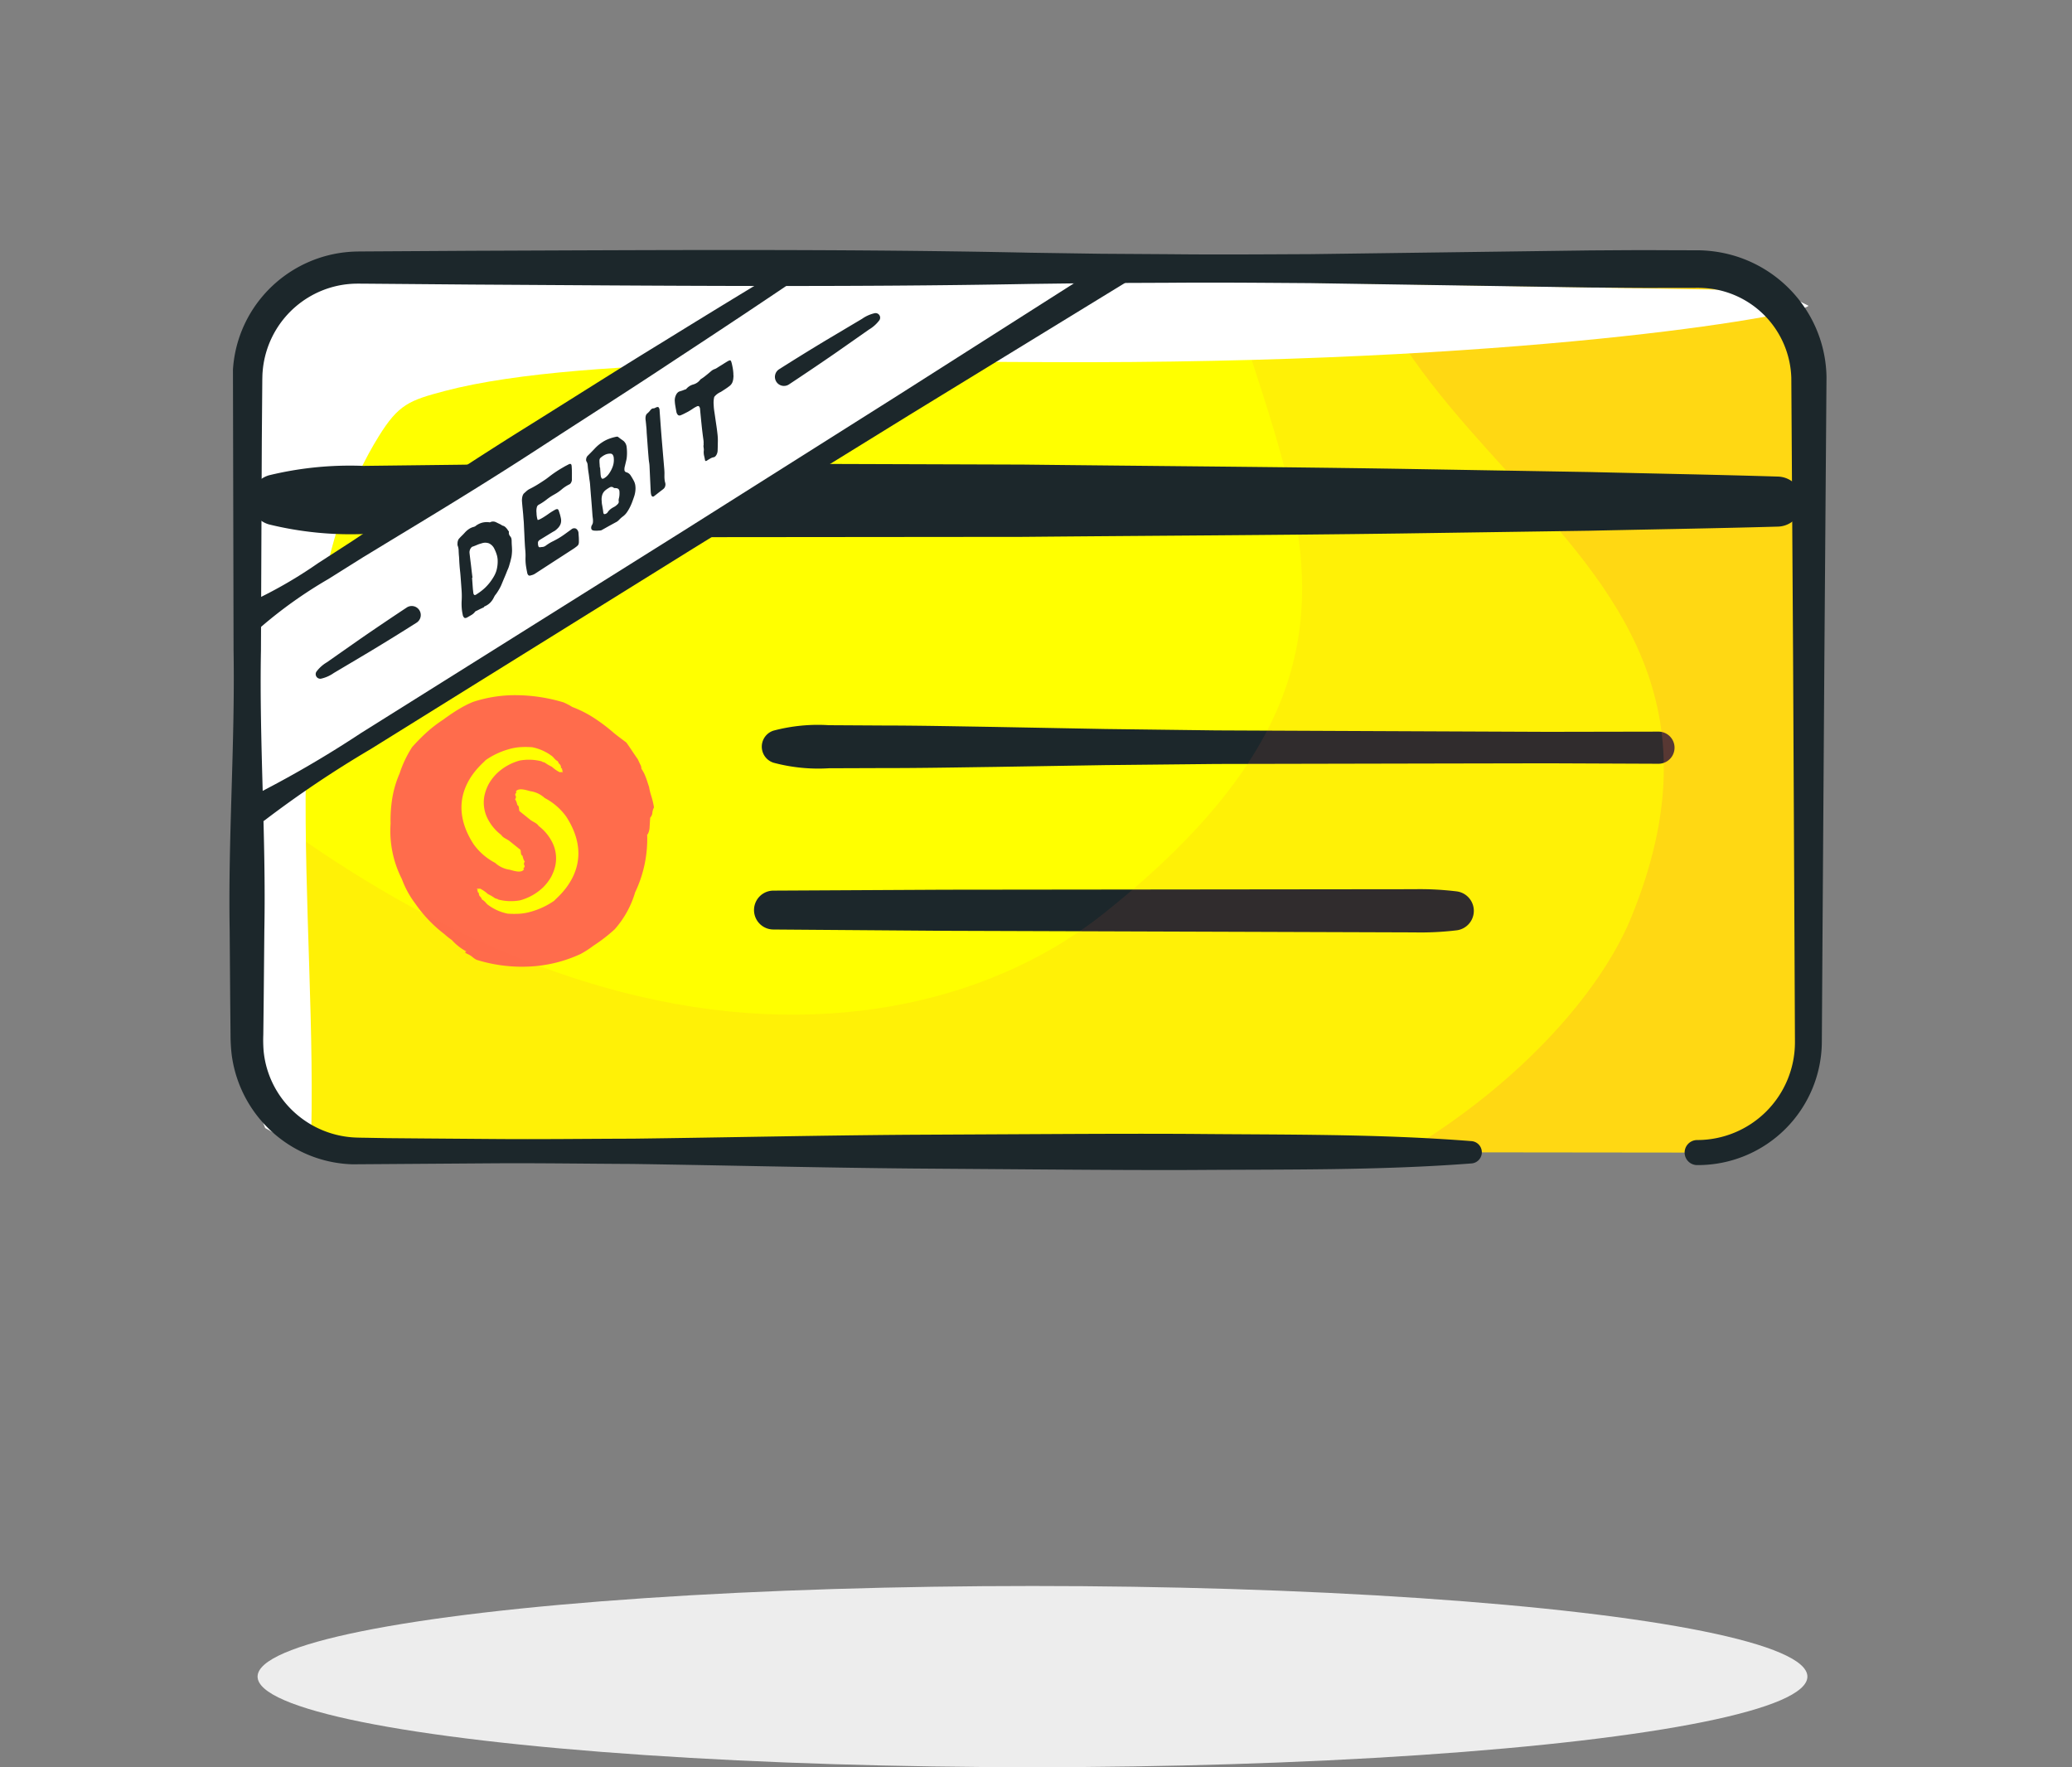<svg xmlns="http://www.w3.org/2000/svg" xmlns:xlink="http://www.w3.org/1999/xlink" viewBox="0 0 229.257 195.533"><rect x="0" y="0" width="229.257" height="195.533" fill="#808080" stroke="none"/><defs><clipPath id="a"><path d="M162.818,127.494,39.604,127.353a12.285,12.285,0,0,1-12.283-12.281l.065-73.219A12.275,12.275,0,0,1,39.683,29.6h.006l6.519.007,141.664.163A12.285,12.285,0,0,1,200.155,42.051l-.065,73.219a12.275,12.275,0,0,1-12.298,12.252h-.006" style="fill:none"/></clipPath></defs><title>product-debit-base</title><path d="M162.818,127.494,39.604,127.353a12.285,12.285,0,0,1-12.283-12.281l.065-73.219A12.275,12.275,0,0,1,39.683,29.6h.006l6.519.007,141.664.163A12.285,12.285,0,0,1,200.155,42.051l-.065,73.219a12.275,12.275,0,0,1-12.298,12.252h-.006" style="fill:#ff0"/><path d="M85.597,80.838a19.178,19.178,0,0,1,6.119-.598l6.118.035c4.079.004,8.158.093,12.237.157l12.237.229,12.237.154,24.474.107,12.237.052,12.237-.023a1.778,1.778,0,1,1,.018,3.556l-.011,0h-.011l-12.237-.051-12.237.023-24.474.051-12.237.126-12.237.2c-4.079.054-8.158.134-12.237.128l-6.119.021a19.161,19.161,0,0,1-6.118-.612,1.863,1.863,0,0,1,.004-3.556Z" style="fill:#1c272b"/><path d="M85.583,98.543l18.903-.099,18.903-.021,18.903-.021,9.451-.01,4.726-.005a33.674,33.674,0,0,1,4.725.243,2.171,2.171,0,0,1-.005,4.303,33.6,33.6,0,0,1-4.726.232l-4.726-.016-9.451-.032-18.903-.064-18.903-.064-18.902-.143a2.151,2.151,0,0,1,.005-4.303Z" style="fill:#1c272b"/><path d="M72.074,88.109a6.921,6.921,0,0,1-.259-1.048c-.144-.401-.232-.737-.36-1.052-.062-.158-.123-.316-.203-.474a5.535,5.535,0,0,0-.287-.487.862.862,0,0,0-.126-.464l-.273-.584c-.579-.812-.841-1.269-1.267-1.844-.411-.313-.818-.604-1.344-1.027a19.679,19.679,0,0,0-2.225-1.686,12.553,12.553,0,0,0-2.405-1.218,7.394,7.394,0,0,0-.976-.511,18.623,18.623,0,0,0-4.981-.792,14.915,14.915,0,0,0-5.05.748c-.306.132-.598.261-.874.412-.28.14-.544.3-.809.458-.266.157-.521.336-.787.508-.258.188-.532.365-.803.576a14.442,14.442,0,0,0-1.888,1.455,21.482,21.482,0,0,0-1.554,1.582,12.389,12.389,0,0,0-1.39,2.922,11.428,11.428,0,0,0-.818,2.791,15.168,15.168,0,0,0-.179,2.76,11.738,11.738,0,0,0,1.248,6.126l0.0 0a10.503,10.503,0,0,0,1.487,2.723l.001.002a14.989,14.989,0,0,0,3.218,3.371,7.359,7.359,0,0,0,.823.651A5.803,5.803,0,0,0,51.612,105.277c-.066.04-.153.052-.151.091.001.04.09.108.383.24.452.23.477.387.891.592a16.788,16.788,0,0,0,5.744.746,15.048,15.048,0,0,0,5.761-1.392,10.614,10.614,0,0,0,1.407-.906,17.944,17.944,0,0,0,2.37-1.83,10.737,10.737,0,0,0,2.26-4.093,13.706,13.706,0,0,0,1.329-6.397l-0-.002a.205.205,0,0,0,.052-.003,1.774,1.774,0,0,0,.217-.816c.027-.354.041-.746.07-1.046a.835.835,0,0,0,.235-.524,1.66,1.66,0,0,1,.181-.603A9.219,9.219,0,0,0,72.074,88.109Zm-18.354-3.994A8.484,8.484,0,0,1,56.241,82.913a6.047,6.047,0,0,1,1.401-.25,10.716,10.716,0,0,1,1.23.012,5.35,5.35,0,0,1,2.107.915c.343.223.305.389.754.657a.743.743,0,0,0,.291.4c-.053.081.147.231.008.283.327.198.035.196.263.36-.243-.083.042.103-.025.149a1.103,1.103,0,0,0-.337.005,3.842,3.842,0,0,1-.871-.605,5.148,5.148,0,0,1-.798-.47c-.129-.04-.316-.076-.318-.126a5.633,5.633,0,0,0-2.444-.092,5.934,5.934,0,0,0-2.551,1.447,5.417,5.417,0,0,0-.868,1.132,4.969,4.969,0,0,0-.481,1.302A3.94,3.94,0,0,0,53.94,90.55a5.182,5.182,0,0,0,1.509,1.823c.222.328.488.383.878.645l1.25,1.003c.088.2-.001.573.242.668a1.711,1.711,0,0,0,.249.661.308.308,0,0,0-.04.408c.11.258-.287.333-.04.407-.243.445-.987.242-1.588.065a2.98,2.98,0,0,1-1.616-.758A6.815,6.815,0,0,1,52.402,93.408c-3.619-5.59,1.213-9.052,1.318-9.293Zm7.615,15.537a8.485,8.485,0,0,1-2.521,1.202,6.047,6.047,0,0,1-1.401.25,10.729,10.729,0,0,1-1.23-.012,5.349,5.349,0,0,1-2.107-.915c-.343-.223-.306-.389-.754-.657a.743.743,0,0,0-.291-.4c.053-.081-.147-.231-.008-.283-.327-.198-.035-.196-.263-.36.243.083-.042-.103.025-.149a1.104,1.104,0,0,0,.337-.005,3.841,3.841,0,0,1,.87.605,5.145,5.145,0,0,1,.798.47c.129.04.316.076.318.126a5.632,5.632,0,0,0,2.444.092A5.934,5.934,0,0,0,60.104,98.17a5.419,5.419,0,0,0,.868-1.132,4.967,4.967,0,0,0,.481-1.302,3.94,3.94,0,0,0-.338-2.518A5.182,5.182,0,0,0,59.606,91.395c-.222-.328-.488-.383-.878-.645l-1.25-1.003c-.088-.2.001-.573-.242-.668a1.711,1.711,0,0,0-.249-.661.308.308,0,0,0,.04-.408c-.11-.258.287-.333.04-.407.243-.445.987-.242,1.588-.065a2.981,2.981,0,0,1,1.616.758A6.815,6.815,0,0,1,62.653,90.36c3.619,5.59-1.213,9.052-1.318,9.293Z" style="fill:#ff6c4c"/><g style="clip-path:url(#a)"><path d="M66.155-55.148S169.84-62.024,150.571.815c-15.417,50.276,49.112,53.68,29.925,100.674-8.818,21.596-55.809,56.452-113.226,25.453,0,0,74.259,66.72,128.645,28.963,15.241-10.581,86.518-63.925,53.966-136.262C188.848-115.981,66.155-55.148,66.155-55.148Z" style="fill:#ff6c4c;opacity:0.19;isolation:isolate"/><path d="M54.532-54.417s100.94-32.956,82.684,17.434c-26.9,74.248,38.711,95.078-15.02,138C99.343,119.272,50.001,122.106-5.295,56.589c0,0,31.241,139.072,118.434,118.657,24.435-5.721,152.4-38.131,137.766-141.654C222.982-163.927,54.532-54.417,54.532-54.417Z" style="fill:#ff6c4c;opacity:0.09;isolation:isolate"/></g><path d="M29.343,124.813c-3.578-8.486-1.318-39.691-1.318-39.691l.29-47.942,7.657-5.8,12.694-1.779,48.008.832,82.301,1.426,17.786.308,3.329,1.656c-.021.79-28.451,6.184-79.637,6.252-21.024.028-55.541-.962-71.225,3.182-3.95,1.044-5.128,1.481-7.322,5.019-12.47,20.103-6.537,53.244-7.535,79.364" style="fill:#fff"/><path d="M29.755,52.591a37.886,37.886,0,0,1,10.437-1.043l10.436-.124c6.957-.103,13.914-.117,20.871-.157l41.742.137c13.914.161,27.828.25,41.742.47l20.871.353c6.957.169,13.914.29,20.87.504a2.769,2.769,0,0,1-.006,5.536c-6.957.197-13.914.302-20.872.456l-20.871.305c-13.914.187-27.829.245-41.743.374L71.489,59.441c-6.957-.057-13.914-.087-20.871-.205L40.183,59.088a37.885,37.885,0,0,1-10.434-1.067,2.825,2.825,0,0,1-1.928-3.499l0-0A2.856,2.856,0,0,1,29.755,52.591Z" style="fill:#1c272b"/><ellipse cx="114.24" cy="185.508" rx="85.74" ry="10.025" style="fill:#ededed"/><path d="M28.14,69.574l1.987-2.795L91.153,27.907s-.488,2.165,7.648,1.46l26.378-.067L39.68,81.729,28.54,89.453" style="fill:#fff"/><path d="M27.335,66.78a49.303,49.303,0,0,0,7.867-4.474l3.796-2.453,3.761-2.508c5.006-3.358,10.033-6.683,15.146-9.873C63.018,44.283,68.097,41.04,73.24,37.897c5.127-3.168,10.267-6.315,15.448-9.398a.826.826,0,0,1,.887,1.392c-4.984,3.392-10.009,6.72-15.048,10.027-5.022,3.332-10.108,6.564-15.16,9.85C54.315,53.053,49.176,56.203,44.017,59.32l-3.863,2.348-3.828,2.403a49.304,49.304,0,0,0-7.38,5.238,1.523,1.523,0,0,1-2.056-2.247A1.551,1.551,0,0,1,27.335,66.78Z" style="fill:#1c272b"/><path d="M27.746,88.18a119.242,119.242,0,0,0,12.164-7.051l11.906-7.463L75.623,58.732l23.762-15.007L123.093,28.631a1.5,1.5,0,0,1,1.611,2.531l-.022.014L100.716,45.856,76.804,60.624l-23.866,14.841L41.008,82.888A119.257,119.257,0,0,0,29.335,90.725a1.51,1.51,0,1,1-1.891-2.355l.004-.004A1.568,1.568,0,0,1,27.746,88.18Z" style="fill:#1c272b"/><path d="M53.162,67.366c-.128.065-.257.131-.386.196-.04.018-.081.036-.123.053a.279.279,0,0,0-.11.099,1.344,1.344,0,0,1-.401.342q-.199.116-.409.238c-.15.089-.267.11-.349.065a.537.537,0,0,1-.189-.363,4.888,4.888,0,0,1-.108-.739,6.37,6.37,0,0,1-.005-.82,8.786,8.786,0,0,0-.008-1.102q-.038-.527-.078-1.069c-.022-.317-.047-.63-.075-.936q-.051-.44-.085-.917c-.012-.163-.021-.328-.028-.495-.006-.175-.019-.343-.036-.502-.013-.172-.021-.351-.028-.535a1.502,1.502,0,0,0-.099-.489.429.429,0,0,1-.025-.2c.001-.072.005-.147.012-.224a1.217,1.217,0,0,1,.05-.18.554.554,0,0,1,.089-.166q.167-.19.336-.354.17-.163.338-.353a2.383,2.383,0,0,1,.444-.382l.009-.006a1.648,1.648,0,0,1,.447-.209.657.657,0,0,0,.123-.04.307.307,0,0,0,.115-.048,2.036,2.036,0,0,1,.788-.404,2.083,2.083,0,0,1,.769-.039.238.238,0,0,1,.045.011.072.072,0,0,0,.045-.016.732.732,0,0,1,.624-.013c.183.089.364.178.546.265a1.127,1.127,0,0,1,.115.075.285.285,0,0,0,.121.056.686.686,0,0,1,.313.188,1.512,1.512,0,0,1,.249.31.218.218,0,0,0,.07.09.158.158,0,0,1,.043.094.579.579,0,0,0,.146.499.618.618,0,0,1,.146.392.41.41,0,0,1,.009.116c.001.178.008.359.021.539.014.189.021.374.021.553-.003.111-.01.223-.021.338-.01.115-.024.232-.047.354-.036.16-.076.326-.118.496-.048.167-.097.332-.145.499a2.616,2.616,0,0,1-.152.396c-.058.136-.111.27-.162.402-.077.193-.157.385-.24.574-.077.184-.156.376-.239.573a4.195,4.195,0,0,1-.284.589c-.107.187-.218.363-.334.528q-.066.083-.132.166c-.039.061-.076.126-.114.195a2.126,2.126,0,0,1-.468.669,1.904,1.904,0,0,1-.546.354c-.012-.001-.027.008-.044.028a.067.067,0,0,1-.044.015.148.148,0,0,0-.015.05l.001.013C53.414,67.252,53.285,67.313,53.162,67.366ZM52.276,63.906l-.018.011-.026.017q.022.296.044.605c.015.197.028.396.043.593.006.077.015.148.024.214.005.069.015.139.026.213a.375.375,0,0,0,.09.251c.045.043.115.039.207-.013.069-.045.136-.088.2-.13a5.857,5.857,0,0,0,.79-.62,5.503,5.503,0,0,0,.906-1.129,3.304,3.304,0,0,0,.354-.743,3.799,3.799,0,0,0,.146-1.254,2.479,2.479,0,0,0-.08-.475,4.05,4.05,0,0,0-.268-.689,1.248,1.248,0,0,0-.618-.639,1.198,1.198,0,0,0-.816.004,3.438,3.438,0,0,0-.479.161c-.163.071-.325.135-.483.193a.189.189,0,0,0-.089.031.722.722,0,0,0-.191.233.807.807,0,0,0-.087.434l.002.026c.016.143.032.285.049.427.016.134.032.271.049.413q.059.448.111.926c.036.31.073.623.114.939Z" style="fill:#1c272b"/><path d="M61.407,62.043q-.554.36-1.108.719c-.121.079-.243.158-.364.237q-.372.242-.736.478a1.191,1.191,0,0,1-.263.129c-.083.026-.169.051-.258.074a.217.217,0,0,1-.23-.053.548.548,0,0,1-.122-.3c-.056-.26-.101-.519-.138-.774-.013-.1-.023-.196-.03-.291-.013-.181-.018-.367-.013-.559a6.072,6.072,0,0,0-.021-.795c-.025-.255-.043-.508-.056-.761-.021-.356-.037-.714-.052-1.075q-.028-.521-.051-1.073-.01-.277-.04-.554l-.04-.555c-.023-.246-.047-.491-.071-.737q-.035-.354-.062-.716a1.62,1.62,0,0,1,.008-.261,1.458,1.458,0,0,1,.045-.259.661.661,0,0,1,.07-.179.367.367,0,0,1,.098-.145c.102-.094.207-.188.315-.286.062-.049.122-.093.181-.131a1.221,1.221,0,0,1,.148-.083c.297-.147.588-.309.871-.484.29-.179.581-.368.876-.568q.207-.148.413-.309.214-.167.421-.314c.145-.102.291-.202.441-.3.15-.097.3-.19.451-.28.14-.081.281-.164.427-.249.14-.072.279-.146.42-.218.105-.05.183-.055.234-.017.051.039.079.133.084.283.018.24.026.483.025.726s-.001.482-.002.716a.647.647,0,0,1-.079.293.448.448,0,0,1-.175.209,3.911,3.911,0,0,0-.866.562,4.897,4.897,0,0,1-.856.584,6.197,6.197,0,0,0-.83.552,6.241,6.241,0,0,1-.824.547.433.433,0,0,0-.235.249,1.546,1.546,0,0,0-.062.404,1.241,1.241,0,0,0,.002.147c.004.043.007.09.011.142a2.673,2.673,0,0,0,.117.747c.04.047.236-.035.591-.247.23-.14.462-.296.691-.462a7.47,7.47,0,0,1,.703-.43.456.456,0,0,1,.216-.045.257.257,0,0,1,.139.167c.047.14.093.286.14.435.041.146.077.297.107.458a1.17,1.17,0,0,1-.048.599,1.36,1.36,0,0,1-.337.488,2.186,2.186,0,0,1-.23.203,1.134,1.134,0,0,1-.234.14c-.244.148-.486.297-.729.445-.244.149-.486.298-.73.447a.57.57,0,0,0-.195.181.293.293,0,0,0-.041.187.975.975,0,0,0,.054.371.147.147,0,0,0,.161.099c.108-.016.216-.029.325-.036a.761.761,0,0,0,.334-.149,5.519,5.519,0,0,1,.658-.415c.223-.107.443-.224.664-.349a8.514,8.514,0,0,0,.755-.49q.371-.268.74-.535a.472.472,0,0,1,.521-.083.634.634,0,0,1,.274.539c.006.067.01.133.015.192.006.087.013.177.02.271.005.159.007.314.006.468a.741.741,0,0,1-.044.259.416.416,0,0,1-.149.191,1.292,1.292,0,0,1-.181.144,2.249,2.249,0,0,1-.189.137q-.52.338-1.04.675Q61.936,61.701,61.407,62.043Z" style="fill:#1c272b"/><path d="M68.135,57.788q-.412.225-.804.439-.384.22-.768.43a.169.169,0,0,1-.089.03.435.435,0,0,0-.079.012q-.155.007-.299.019l-.29-.001a1.031,1.031,0,0,1-.119-.016.914.914,0,0,1-.121-.03.274.274,0,0,1-.153-.238.566.566,0,0,1,.085-.339.707.707,0,0,0,.11-.342,2.525,2.525,0,0,0-.005-.32c-.014-.108-.028-.22-.043-.336-.009-.121-.017-.24-.026-.361q-.056-.787-.12-1.554c-.044-.513-.084-1.025-.121-1.541-.011-.146-.027-.293-.051-.441q-.034-.207-.059-.433c-.02-.177-.043-.349-.073-.52-.025-.172-.047-.347-.066-.524-.009-.129-.02-.247-.033-.355a.955.955,0,0,0-.104-.285.291.291,0,0,1-.057-.166.586.586,0,0,1,.015-.17.593.593,0,0,1,.167-.324q.363-.359.735-.748a4.458,4.458,0,0,1,.759-.668c.04-.026.08-.052.121-.079a3.676,3.676,0,0,1,.752-.38,4.965,4.965,0,0,1,.863-.236.301.301,0,0,1,.063.012.048.048,0,0,1,.057.018c.103.078.205.156.308.233.101.068.203.142.307.219a1.041,1.041,0,0,1,.34.684,5.148,5.148,0,0,1,.025.982,2.837,2.837,0,0,1-.087.555q-.07.289-.133.558a1.227,1.227,0,0,0-.047.463.269.269,0,0,0,.188.214.82.82,0,0,1,.499.365q.193.294.361.616a1.583,1.583,0,0,1,.167.661c.002.035.005.065.006.091a2.916,2.916,0,0,1-.156.966c-.065.194-.133.388-.204.577-.07.189-.148.371-.232.543a4.78,4.78,0,0,1-.354.608,1.92,1.92,0,0,1-.431.453,2.99,2.99,0,0,0-.418.367,1.52,1.52,0,0,1-.264.226A.943.943,0,0,1,68.135,57.788Zm-1.764-6.05.017-.011.009-.006c.009.129.019.258.027.387.01.129.019.258.028.387.002.025.004.047.005.064a.14.14,0,0,0,.015.059.513.513,0,0,0,.122.325q.078.073.27-.04l.061-.039a1.623,1.623,0,0,0,.407-.386,3.085,3.085,0,0,0,.388-.669,2.163,2.163,0,0,0,.193-1.084l-.003-.038a.702.702,0,0,0-.098-.341.302.302,0,0,0-.247-.152,1.275,1.275,0,0,0-.573.103,2.011,2.011,0,0,0-.27.147,2.499,2.499,0,0,0-.31.242.435.435,0,0,0-.056.104.383.383,0,0,0-.028.126c-.003.127.001.255.011.385l.002.024C66.351,51.462,66.36,51.601,66.371,51.737Zm.226,4.01c.029.143.056.293.079.447.028.144.051.297.068.456q.025.214.117.234a.405.405,0,0,0,.239-.074.488.488,0,0,0,.086-.069.39.39,0,0,0,.074-.103,1.545,1.545,0,0,1,.33-.334,2.356,2.356,0,0,1,.348-.212,1.483,1.483,0,0,0,.217-.14c.073-.066.145-.13.213-.193a.719.719,0,0,0,.072-.127c.025-.054.035-.087.028-.101a.853.853,0,0,1,.009-.383,2.034,2.034,0,0,0,.062-.378,3.07,3.07,0,0,0,.002-.366.621.621,0,0,0-.043-.203.377.377,0,0,0-.312-.188c-.049-.004-.098-.008-.146-.013a.174.174,0,0,1-.13-.025.365.365,0,0,0-.43-.058c-.087.047-.174.1-.26.156-.064.042-.128.087-.191.137a1.112,1.112,0,0,0-.372.484,1.632,1.632,0,0,0-.086.705c.004.059.008.115.012.167.004.051.008.111.013.181Z" style="fill:#1c272b"/><path d="M73.243,48.884c.043.503.085,1.007.127,1.509q.066.769.129,1.523c.011.138.018.277.021.418-.002.146-.004.29-.005.435.004.124.012.24.024.348a2.026,2.026,0,0,0,.069.32.82.82,0,0,1,.019.123.722.722,0,0,1-.028.234.556.556,0,0,1-.187.297c-.178.142-.353.276-.525.407q-.265.212-.532.413l-.017.011a.16.16,0,0,1-.162.012.308.308,0,0,1-.124-.19,1.757,1.757,0,0,1-.041-.202c-.006-.078-.011-.15-.016-.22q-.032-.694-.066-1.401-.031-.695-.064-1.389a3.965,3.965,0,0,0-.047-.401c-.021-.131-.037-.268-.048-.415-.036-.41-.068-.819-.099-1.232q-.045-.618-.09-1.236c-.01-.138-.021-.275-.03-.413-.004-.142-.011-.281-.021-.418-.009-.112-.02-.227-.034-.342-.008-.112-.019-.227-.033-.343-.005-.068-.015-.14-.025-.214a1.649,1.649,0,0,1-.017-.219,1.166,1.166,0,0,1,.034-.291.521.521,0,0,1,.137-.238,2.352,2.352,0,0,0,.355-.365.659.659,0,0,1,.16-.159.347.347,0,0,1,.223-.063.225.225,0,0,0,.124-.04q.07-.031.141-.064c.129-.056.223-.059.28-.006a.567.567,0,0,1,.107.363q.063.863.125,1.727C73.15,47.738,73.196,48.313,73.243,48.884Z" style="fill:#1c272b"/><path d="M77.857,49.278a2.319,2.319,0,0,1-.004-.308,2.22,2.22,0,0,0-.021-.283q-.116-.828-.204-1.677Q77.541,46.163,77.461,45.31a.52.52,0,0,0-.116-.343c-.053-.055-.143-.051-.271.014a3.233,3.233,0,0,0-.471.279q-.224.146-.46.284c-.139.073-.277.144-.411.212a4.255,4.255,0,0,1-.413.187.3.3,0,0,1-.3-.021.678.678,0,0,1-.181-.368c-.039-.2-.075-.397-.106-.592a4.172,4.172,0,0,1-.063-.486l-.009-.128a1.323,1.323,0,0,1,.136-.642.831.831,0,0,1,.273-.341.496.496,0,0,1,.097-.048q.16-.051.319-.099c.106-.042.209-.082.309-.12a.717.717,0,0,0,.079-.025.06.06,0,0,0,.061-.04,1.56,1.56,0,0,1,.79-.498,1.451,1.451,0,0,0,.785-.563,5.019,5.019,0,0,0,.596-.427c.2-.157.398-.323.598-.497a1.24,1.24,0,0,1,.313-.19,1.245,1.245,0,0,0,.316-.15q.275-.179.556-.346c.184-.12.371-.238.563-.353.18-.108.298-.153.353-.135.062.014.119.144.174.387.043.179.08.366.113.562.022.147.039.293.049.44.004.052.005.104.004.16.004.061.009.121.013.181a1.82,1.82,0,0,1-.014.184,1.593,1.593,0,0,1-.124.554,1.022,1.022,0,0,1-.325.387c-.148.114-.301.222-.457.324-.15.097-.3.194-.451.292a.468.468,0,0,1-.096.049.564.564,0,0,0-.104.055,1.775,1.775,0,0,0-.557.467,2.697,2.697,0,0,0-.062.891c.005.15.015.296.031.438q.023.201.056.396.091.629.184,1.271c.065.416.121.839.164,1.27a6.067,6.067,0,0,1,.021.809q-.004.423-.02.837a1.045,1.045,0,0,1-.136.506.653.653,0,0,1-.193.219.238.238,0,0,1-.097.036,1.16,1.16,0,0,0-.389.146c-.128.073-.255.152-.382.234a.164.164,0,0,1-.135.033c-.036-.004-.062-.05-.073-.143-.029-.151-.062-.301-.097-.45a1.824,1.824,0,0,1-.036-.503.991.991,0,0,0-.005-.32c-.015-.108-.025-.219-.033-.33.001.017.005.024.011.02A.014.014,0,0,0,77.857,49.278Z" style="fill:#1c272b"/><path d="M97.303,35.427a3.921,3.921,0,0,1-1.156,1.036l-1.256.881-2.514,1.76q-2.526,1.741-5.085,3.432A1.0 1,0,0,1,86.192,40.865h0l.013-.009q2.59-1.644,5.219-3.226l2.638-1.569,1.319-.783a3.927,3.927,0,0,1,1.419-.629.507.507,0,0,1,.502.777Z" style="fill:#1c272b"/><path d="M35.013,74.314A3.928,3.928,0,0,1,36.169,73.279l1.256-.881,2.514-1.76q2.527-1.741,5.085-3.432a1.0 1,0,0,1,1.104,1.667l-.005.004-.013.009q-2.59,1.644-5.219,3.226l-2.638,1.569-1.32.783a3.919,3.919,0,0,1-1.419.629.507.507,0,0,1-.502-.777Z" style="fill:#1c272b"/><path d="M162.817,128.728c-10.313.791-20.625.65-30.938.727-5.156.018-10.312-.014-15.469-.05l-15.469-.114c-10.312-.094-20.624-.352-30.937-.505-5.156-.022-10.312-.105-15.469-.071l-15.532.11a13.808,13.808,0,0,1-8.064-2.893,13.949,13.949,0,0,1-5.314-9.314,19.207,19.207,0,0,1-.118-2.125l-.037-3.867-.058-7.734c-.179-10.313.604-20.624.431-30.937l-.068-31.047a13.882,13.882,0,0,1,3.195-8.034,14.03,14.03,0,0,1,7.343-4.623,13.812,13.812,0,0,1,2.178-.368c.367-.036.735-.05,1.103-.057l.979-.008,3.867-.023,7.734-.047c20.625-.077,41.25-.22,61.875.214l7.734.115,7.734.05c5.156.055,10.312.015,15.469-.007l30.938-.413c2.578-.012,5.156-.044,7.734-.025l3.867.012a14.672,14.672,0,0,1,4.397.612,14.333,14.333,0,0,1,7.278,5.054,14.165,14.165,0,0,1,2.894,8.344l-.234,30.985-.208,30.937-.049,7.734-.025,3.867a13.717,13.717,0,0,1-13.75,13.685l-.044-0-.006-0a1.386,1.386,0,0,1,.009-2.772A10.817,10.817,0,0,0,198.602,115.316l-0-.094-.018-3.867-.036-7.734-.153-30.937-.195-30.89a10.274,10.274,0,0,0-7.438-9.548,9.616,9.616,0,0,0-1.575-.317,11.722,11.722,0,0,0-1.666-.078l-3.867.003c-2.578.013-5.156-.026-7.734-.043l-30.937-.484c-5.156-.034-10.312-.085-15.468-.042l-7.734.032-7.735.097c-20.625.386-41.25.196-61.875.071l-7.734-.065-3.867-.032-.955-.006c-.277.003-.553.007-.829.031a10.28,10.28,0,0,0-1.635.251,10.57,10.57,0,0,0-8.093,9.467c-.027.286-.026.541-.035.855l-.008.967-.016,1.934L28.968,48.753l-.033,7.734-.062,15.469c-.192,10.312.573,20.625.376,30.938l-.072,7.734-.044,3.867a15.299,15.299,0,0,0,.031,1.736,10.414,10.414,0,0,0,.277,1.629,10.579,10.579,0,0,0,3.513,5.546,10.696,10.696,0,0,0,6.18,2.446c.53.033,1.246.031,1.87.046l1.934.034,3.867.033,7.734.06c5.156.045,10.312-.025,15.469-.036,10.312-.13,20.625-.364,30.938-.434l15.469-.078c5.156-.025,10.312-.045,15.469-.014,10.312.101,20.625-.017,30.937.798a1.238,1.238,0,0,1-.003,2.468Z" style="fill:#1c272b"/></svg>